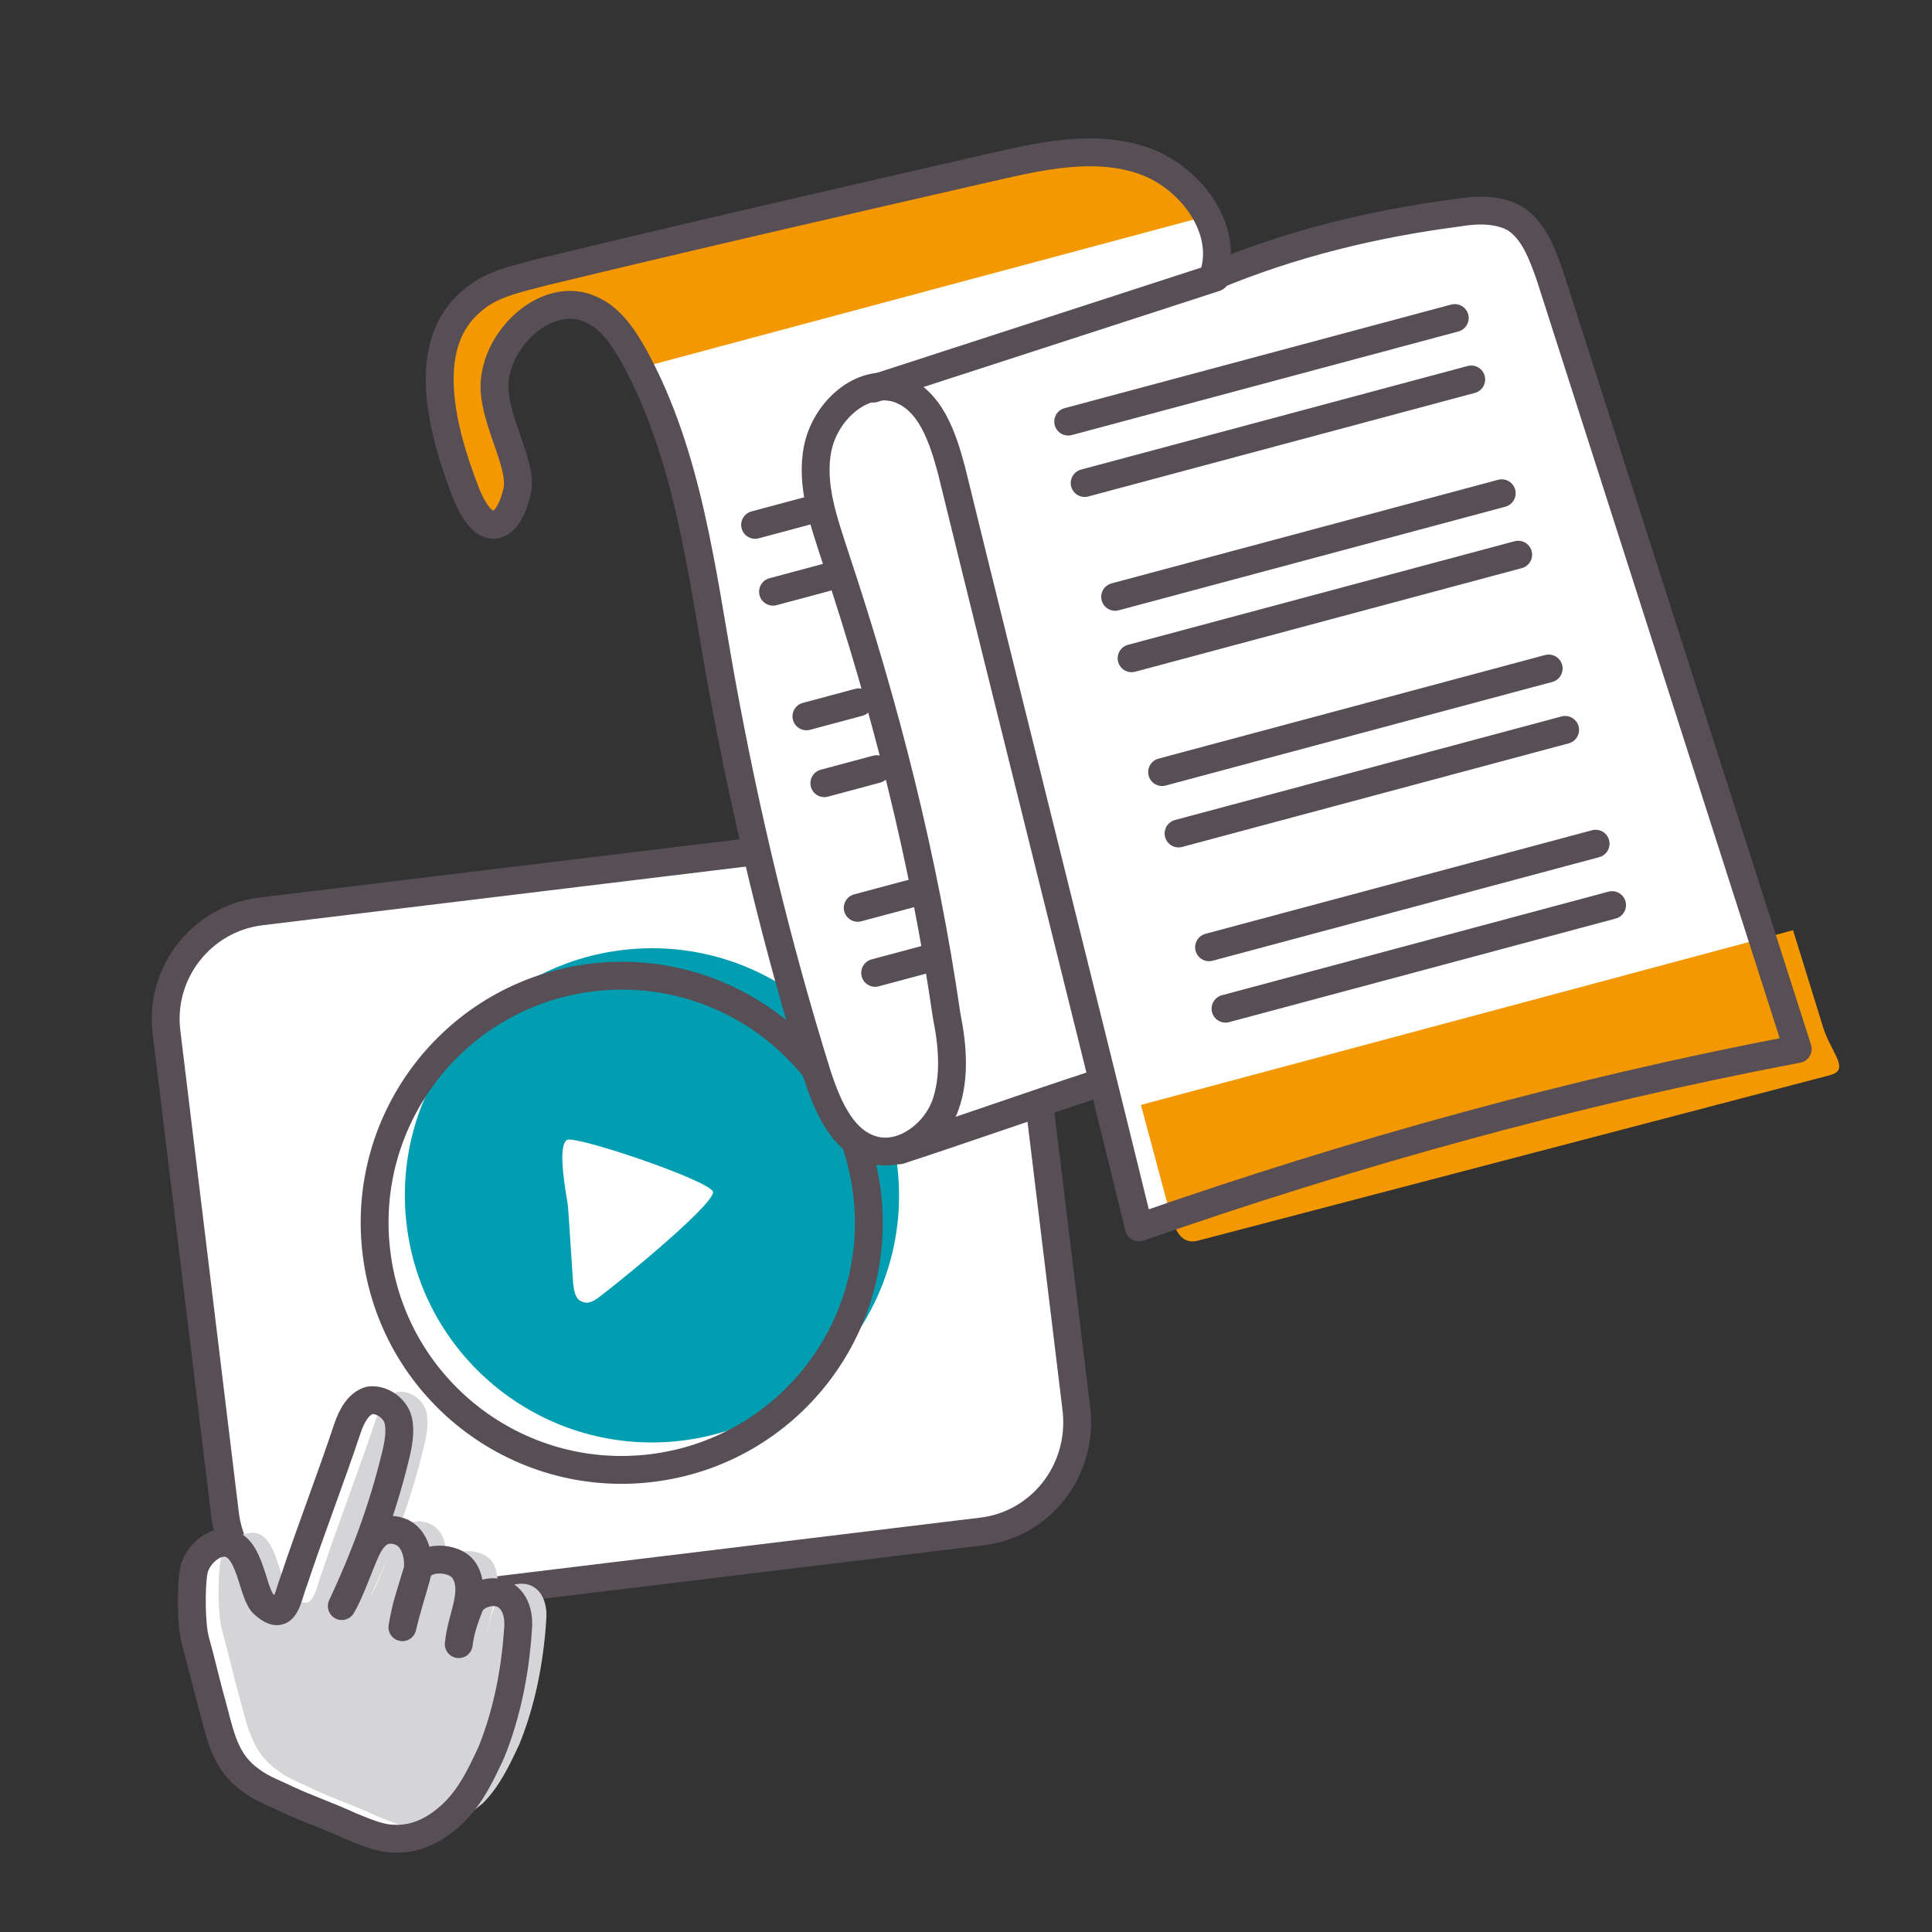 <svg width="120" height="120" viewBox="0 0 120 120" fill="none" xmlns="http://www.w3.org/2000/svg">
<rect x="0" y="0" width="120" height="120" fill="#333333" stroke="none"/>
<path d="M61.005 95.12L21.462 99.919C17.782 100.365 14.422 97.733 13.976 94.052L10.34 64.095C9.894 60.415 12.526 57.056 16.206 56.609L55.75 51.81C59.43 51.364 62.789 53.996 63.236 57.676L66.871 87.633C67.243 91.41 64.6 94.683 61.005 95.12Z" fill="white" stroke="#574E56" stroke-width="1.73" stroke-miterlimit="10" stroke-linecap="round" stroke-linejoin="round"/>
<path d="M42.343 89.481C50.757 88.46 56.751 80.811 55.729 72.397C54.708 63.983 47.059 57.989 38.645 59.01C30.231 60.031 24.238 67.68 25.259 76.095C26.28 84.509 33.929 90.502 42.343 89.481Z" fill="#009EB0"/>
<path d="M40.465 91.185C48.88 90.164 54.873 82.515 53.852 74.101C52.831 65.687 45.182 59.694 36.767 60.715C28.353 61.736 22.36 69.384 23.381 77.799C24.402 86.213 32.051 92.207 40.465 91.185Z" stroke="#574E56" stroke-width="1.73" stroke-miterlimit="10" stroke-linecap="round" stroke-linejoin="round"/>
<path d="M44.291 74.045C44.234 75.008 37.349 80.534 36.941 80.757C36.695 80.873 36.449 80.99 36.171 80.85C35.722 80.731 35.65 80.131 35.598 79.703C35.496 78.152 35.395 76.601 35.283 74.965C35.2 74.28 34.57 71.23 35.213 70.805C35.695 70.485 44.208 73.361 44.291 74.045Z" fill="white"/>
<path d="M31.469 23.026C31.959 20.37 34.904 17.897 37.375 19.039C38.595 19.554 39.405 20.78 40.102 22.036C43.417 28.123 44.241 35.237 45.453 42.007C46.975 50.378 48.915 58.517 51.446 66.617C52.1 68.607 53.068 70.873 55.103 71.289C56.885 71.654 59 70.125 60.796 69.644C64.61 68.622 67.678 68.401 68.146 66.111C68.615 63.821 59.375 27.094 56.364 23.932C54.873 22.408 59.233 27.012 59.775 29.031C63.617 44.717 67.571 60.373 71.413 76.058C84.831 71.381 98.489 67.601 112.336 64.973C107.191 48.914 102.076 32.968 96.932 16.91C96.459 15.594 95.956 14.165 94.788 13.396C93.792 12.821 92.467 12.815 91.203 13.034C85.974 13.713 80.895 14.954 76.026 16.98C77.048 14.06 74.597 10.749 71.566 9.757C68.534 8.766 65.25 9.526 62.191 10.225C52.9 12.354 43.61 14.482 34.349 16.723C32.778 17.144 31.178 17.453 30.012 18.486C26.76 21.162 28.031 26.353 29.592 30.384C30.74 33.323 32.169 32.82 32.75 30.5C33.451 28.628 31.03 25.429 31.469 23.026Z" fill="white"/>
<path d="M70.896 68.742L72.369 74.239C72.82 75.922 73.098 77.411 74.445 77.05L113.662 66.782C115.009 66.421 113.638 65.345 113.157 63.55L111.37 57.776L70.866 68.629L70.896 68.742Z" fill="#F39800"/>
<path d="M39.497 22.92L75.064 13.39C74.613 11.707 67.217 9.239 65.534 9.69L31.125 17.707C29.442 18.158 25.968 22.697 27.748 27.992C29.497 33.176 29.864 33.197 31.008 32.53C35.308 30.176 27.635 21.288 34.053 19.208C38.847 17.803 39.497 22.92 39.497 22.92Z" fill="#F39800"/>
<path d="M30.796 23.207C31.286 20.55 34.232 18.077 36.702 19.219C37.922 19.734 38.731 20.96 39.429 22.216C42.743 28.303 43.567 35.418 44.78 42.188C46.302 50.559 48.242 58.697 50.773 66.798C51.426 68.787 52.394 71.053 54.43 71.469C56.211 71.834 58.103 70.365 58.722 68.636C59.341 66.907 59.166 64.909 58.797 63.084C57.394 53.359 54.981 43.904 51.895 34.63C51.181 32.416 50.325 30.12 50.794 27.83C51.263 25.54 53.482 23.502 55.69 24.113C57.786 24.754 58.56 27.192 59.101 29.212C62.944 44.897 66.897 60.553 70.74 76.239C84.157 71.561 97.816 67.781 111.662 65.153C106.518 49.095 101.404 33.149 96.259 17.09C95.786 15.774 95.283 14.345 94.115 13.576C93.119 13.001 91.794 12.995 90.53 13.214C85.301 13.893 80.222 15.134 75.353 17.16C76.374 14.241 73.924 10.929 70.893 9.937C67.861 8.946 64.577 9.706 61.518 10.405C52.227 12.534 42.937 14.662 33.676 16.903C32.106 17.324 30.505 17.633 29.339 18.667C26.087 21.342 27.358 26.533 28.919 30.564C30.067 33.504 31.495 33 32.076 30.68C32.665 28.839 30.245 25.639 30.796 23.207Z" stroke="#574E56" stroke-width="1.73" stroke-miterlimit="10" stroke-linecap="round" stroke-linejoin="round"/>
<path d="M54.254 24.137L75.495 17.242" stroke="#574E56" stroke-width="1.73" stroke-miterlimit="10" stroke-linecap="round" stroke-linejoin="round"/>
<path d="M55.867 71.446C59.958 70.109 64.019 68.66 68.11 67.323" stroke="#574E56" stroke-width="1.73" stroke-miterlimit="10" stroke-linecap="round" stroke-linejoin="round"/>
<path d="M66.347 26.187L90.358 19.753" stroke="#574E56" stroke-width="1.73" stroke-miterlimit="10" stroke-linecap="round" stroke-linejoin="round"/>
<path d="M67.37 30.002L91.381 23.569" stroke="#574E56" stroke-width="1.73" stroke-miterlimit="10" stroke-linecap="round" stroke-linejoin="round"/>
<path d="M69.263 37.071L93.275 30.637" stroke="#574E56" stroke-width="1.73" stroke-miterlimit="10" stroke-linecap="round" stroke-linejoin="round"/>
<path d="M70.286 40.886L94.297 34.452" stroke="#574E56" stroke-width="1.73" stroke-miterlimit="10" stroke-linecap="round" stroke-linejoin="round"/>
<path d="M72.18 47.955L96.191 41.521" stroke="#574E56" stroke-width="1.73" stroke-miterlimit="10" stroke-linecap="round" stroke-linejoin="round"/>
<path d="M73.202 51.769L97.213 45.335" stroke="#574E56" stroke-width="1.73" stroke-miterlimit="10" stroke-linecap="round" stroke-linejoin="round"/>
<path d="M46.901 32.6L50.155 31.729" stroke="#574E56" stroke-width="1.73" stroke-miterlimit="10" stroke-linecap="round" stroke-linejoin="round"/>
<path d="M48.014 36.752L51.267 35.88" stroke="#574E56" stroke-width="1.73" stroke-miterlimit="10" stroke-linecap="round" stroke-linejoin="round"/>
<path d="M50.088 44.494L53.342 43.622" stroke="#574E56" stroke-width="1.73" stroke-miterlimit="10" stroke-linecap="round" stroke-linejoin="round"/>
<path d="M51.201 48.645L54.454 47.773" stroke="#574E56" stroke-width="1.73" stroke-miterlimit="10" stroke-linecap="round" stroke-linejoin="round"/>
<path d="M53.275 56.387L56.529 55.515" stroke="#574E56" stroke-width="1.73" stroke-miterlimit="10" stroke-linecap="round" stroke-linejoin="round"/>
<path d="M54.357 60.426L57.611 59.554" stroke="#574E56" stroke-width="1.73" stroke-miterlimit="10" stroke-linecap="round" stroke-linejoin="round"/>
<path d="M75.096 58.837L99.107 52.404" stroke="#574E56" stroke-width="1.73" stroke-miterlimit="10" stroke-linecap="round" stroke-linejoin="round"/>
<path d="M76.118 62.652L100.129 56.218" stroke="#574E56" stroke-width="1.73" stroke-miterlimit="10" stroke-linecap="round" stroke-linejoin="round"/>
<path d="M13.962 95.818C13.087 95.818 12.212 96.693 12.037 97.568C11.862 98.444 11.861 100.895 12.124 101.858C12.474 103.084 12.824 104.659 13.175 105.885C13.7 107.811 13.962 109.475 15.626 110.613C16.326 111.138 17.114 111.4 17.814 111.75C19.127 112.363 20.441 112.801 21.754 113.413C22.629 113.764 23.592 114.202 24.467 114.202C25.955 114.289 27.269 113.501 28.232 112.538C29.282 111.488 29.895 110.175 30.508 108.862C31.471 106.498 31.996 103.871 32.171 101.245C32.259 100.457 32.084 99.582 31.471 99.144C30.77 98.619 29.545 98.969 29.195 99.67C28.845 100.545 28.582 101.333 28.494 102.121C28.67 100.37 29.632 98.882 28.844 97.569C28.232 96.606 26.131 96.606 25.868 97.744C25.43 99.232 25.255 99.582 24.993 101.07C25.255 99.932 25.605 98.882 25.868 97.919C26.131 96.956 25.868 95.468 24.817 95.117C23.767 94.767 23.154 95.38 22.717 96.343C22.279 97.306 21.754 98.882 21.229 99.757C22.629 96.781 23.767 93.717 24.555 90.478C24.73 89.777 24.905 88.902 24.73 88.202C24.555 87.501 23.767 86.888 22.979 86.976C22.279 87.151 21.841 87.939 21.579 88.727C20.528 91.878 19.302 95.03 18.252 98.181C17.814 99.319 17.727 100.808 16.414 99.67C15.626 99.057 15.625 95.905 13.962 95.818Z" fill="white"/>
<path d="M15.625 95.205C14.75 95.205 13.874 96.08 13.699 96.956C13.524 97.831 13.524 100.282 13.787 101.245C14.137 102.471 14.487 104.047 14.837 105.272C15.362 107.198 15.625 108.861 17.288 109.999C17.989 110.525 18.777 110.787 19.477 111.137C20.79 111.75 22.103 112.188 23.416 112.801C24.292 113.151 25.255 113.589 26.13 113.589C27.619 113.676 28.932 112.888 29.982 112.013C31.033 110.962 31.645 109.649 32.258 108.336C33.221 105.972 33.746 103.346 33.921 100.72C34.009 99.932 33.834 99.056 33.221 98.619C32.521 98.094 31.295 98.444 30.945 99.144C30.595 100.02 30.332 100.808 30.245 101.596C30.42 99.845 31.383 98.356 30.595 97.043C29.982 96.08 27.881 96.08 27.618 97.219C27.181 98.707 27.006 99.057 26.743 100.545C27.006 99.407 27.356 98.356 27.619 97.393C27.881 96.255 27.619 94.942 26.568 94.592C25.517 94.242 24.904 94.855 24.467 95.818C24.029 96.781 23.504 98.356 22.979 99.232C24.379 96.255 25.517 93.191 26.305 89.952C26.48 89.252 26.655 88.376 26.48 87.676C26.305 86.976 25.517 86.363 24.729 86.451C24.029 86.626 23.591 87.413 23.329 88.201C22.278 91.353 21.053 94.504 20.002 97.656C19.565 98.794 19.477 100.282 18.164 99.144C17.288 98.444 17.288 95.117 15.625 95.205Z" fill="#D5D4D6"/>
<path d="M13.962 95.818C13.087 95.818 12.212 96.693 12.037 97.568C11.862 98.444 11.861 100.895 12.124 101.858C12.474 103.084 12.824 104.659 13.175 105.885C13.7 107.811 13.962 109.475 15.626 110.613C16.326 111.138 17.114 111.4 17.814 111.75C19.127 112.363 20.441 112.801 21.754 113.413C22.629 113.764 23.592 114.202 24.467 114.202C25.955 114.289 27.269 113.501 28.232 112.538C29.282 111.488 29.895 110.175 30.508 108.862C31.471 106.498 31.996 103.871 32.171 101.245C32.259 100.457 32.084 99.582 31.471 99.144C30.77 98.619 29.545 98.969 29.195 99.67C28.845 100.545 28.582 101.333 28.494 102.121C28.67 100.37 29.632 98.882 28.844 97.569C28.232 96.606 26.131 96.606 25.868 97.744C25.43 99.232 25.255 99.582 24.993 101.07C25.255 99.932 25.605 98.882 25.868 97.919C26.131 96.956 25.868 95.468 24.817 95.117C23.767 94.767 23.154 95.38 22.717 96.343C22.279 97.306 21.754 98.882 21.229 99.757C22.629 96.781 23.767 93.717 24.555 90.478C24.73 89.777 24.905 88.902 24.73 88.202C24.555 87.501 23.767 86.888 22.979 86.976C22.279 87.151 21.841 87.939 21.579 88.727C20.528 91.878 19.302 95.03 18.252 98.181C17.814 99.319 17.727 100.808 16.414 99.67C15.626 99.057 15.625 95.905 13.962 95.818Z" stroke="#574E56" stroke-width="1.73" stroke-miterlimit="10" stroke-linecap="round" stroke-linejoin="round"/>
</svg>
